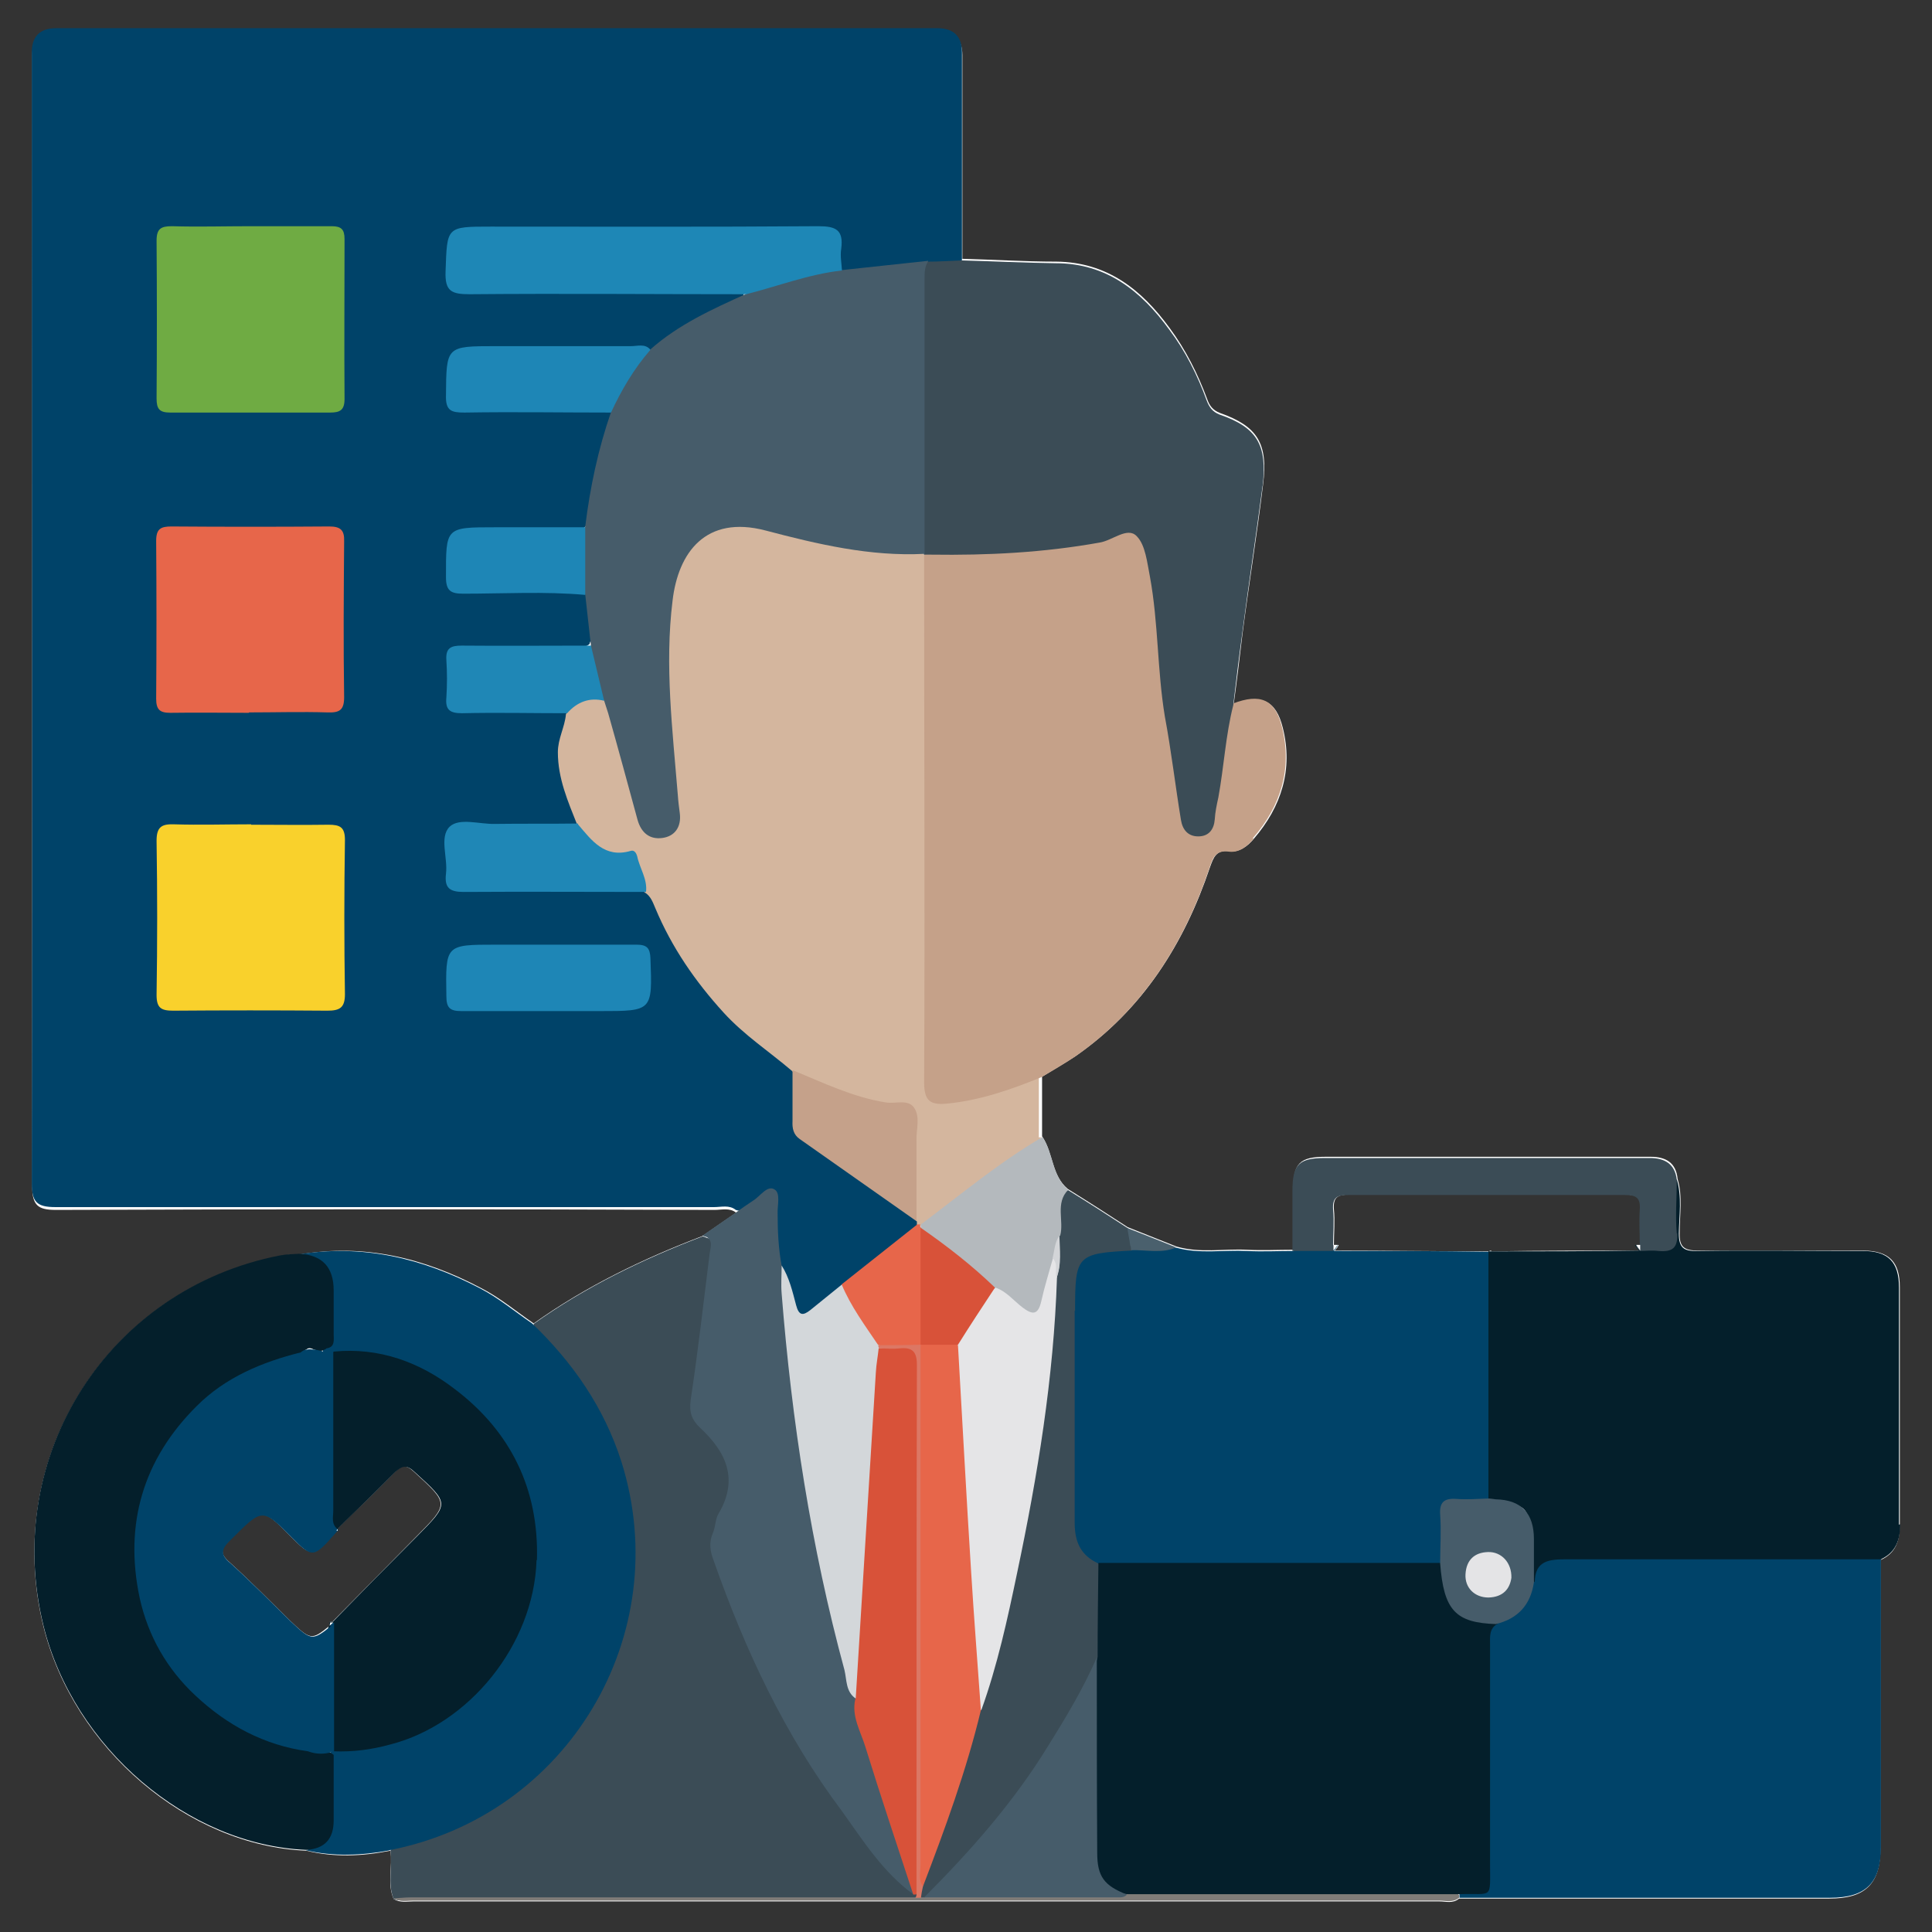<?xml version="1.0" encoding="UTF-8"?>
<svg xmlns="http://www.w3.org/2000/svg" id="Layer_1" data-name="Layer 1" viewBox="0 0 48 48">
  <rect x="0" y="0" width="48" height="48" fill="#333333" stroke="none"/>
  <defs>
    <style>
      .cls-1 {
        fill: #dc7764;
      }

      .cls-2 {
        fill: #1f87b6;
      }

      .cls-3 {
        fill: #d4b69e;
      }

      .cls-4 {
        fill: #1e87b6;
      }

      .cls-5 {
        fill: #807c78;
      }

      .cls-6 {
        fill: #c5a189;
      }

      .cls-7 {
        fill: #f9d12c;
      }

      .cls-8 {
        fill: #041f2b;
      }

      .cls-9 {
        fill: #e5e5e7;
      }

      .cls-10 {
        fill: #e4e4e6;
      }

      .cls-11 {
        fill: #c5a18a;
      }

      .cls-12 {
        fill: #1e86b6;
      }

      .cls-13 {
        fill: #d3d5d8;
      }

      .cls-14 {
        fill: #d3d7da;
      }

      .cls-15 {
        fill: #d85239;
      }

      .cls-16 {
        fill: #e7664a;
      }

      .cls-17 {
        fill: #b4b9bd;
      }

      .cls-18 {
        fill: #4a606d;
      }

      .cls-19 {
        fill: #465c6a;
      }

      .cls-20 {
        fill: #3b4c56;
      }

      .cls-21 {
        fill: #6fab43;
      }

      .cls-22 {
        fill: #004369;
      }

      .cls-23 {
        fill: #fefefe;
      }
    </style>
  </defs>
  <path class="cls-23" d="M47.2,31.98c0-.64-.27-.9-.9-.91-1.37,0-2.74,0-4.11,0-.34,0-.47-.08-.46-.44,0-.45,.08-.9-.05-1.34-.04-.41-.3-.55-.67-.55-.23,0-.47,0-.7,0-2.45,0-4.91,0-7.37,0-.65,0-.81,.16-.81,.82v1.49c-.39,0-.77,.02-1.15,0-.58-.03-1.16,.09-1.75-.08-.4-.16-.81-.32-1.21-.48-.49-.32-.99-.64-1.49-.95-.41-.34-.36-.9-.64-1.31,0-.49,0-.99,0-1.48,.28-.17,.56-.33,.83-.51,1.67-1.16,2.7-2.79,3.34-4.69,.09-.25,.16-.45,.49-.4,.25,.03,.46-.14,.6-.31,.69-.8,.98-1.73,.72-2.76-.17-.69-.54-.84-1.22-.58,.08-.58,.15-1.17,.22-1.76,.16-1.23,.36-2.46,.51-3.7,.13-1.03-.14-1.45-1.07-1.78-.18-.07-.26-.18-.32-.35-.23-.62-.53-1.22-.93-1.76-.7-.96-1.56-1.64-2.82-1.65-.78,0-1.55-.05-2.33-.07V1.37q0-.6-.62-.6H1.41q-.61,0-.61,.6c0,9.37,0,18.73,0,28.09,0,.48,.13,.6,.59,.6,5.46-.02,10.91-.02,16.36,0,.18,0,.38-.06,.54,.07-.28,.19-.56,.39-.84,.58-1.47,.56-2.9,1.25-4.19,2.17-.44-.3-.84-.64-1.31-.88-1.42-.75-2.91-1.11-4.52-.83-.16,0-.31,0-.47,.04-4.27,.82-6.92,4.98-5.88,9.2,.75,3.03,3.59,5.45,6.53,5.57,.69,.17,1.39,.14,2.09,0,.06,.4-.09,.81,.08,1.2,.16,.1,.33,.06,.49,.06,8.5,0,16.99,0,25.49,0,.16,0,.34,.06,.49-.07h9.2c.9,0,1.27-.37,1.27-1.26,0-2.39,0-4.76,0-7.15,.38-.17,.48-.48,.48-.87,0-1.96,0-3.93,0-5.89Zm-14.06-1.05c0-.29,.03-.6,0-.89-.02-.3,.1-.36,.38-.36,2.29,0,4.58,0,6.87,0,.27,0,.39,.06,.37,.36-.02,.29,0,.6,0,.89h-.1s.06,.09,.1,.14c-1.24,0-2.47,0-3.71,.02t0-.02s-.02,0-.03,.02c-1.29,0-2.57-.02-3.86-.02,.04-.04,.08-.09,.1-.14h-.1Zm-24.93,9.37s-.02,.06-.02,.09c-.46,.38-.48,.35-1-.14-.49-.48-.97-.97-1.48-1.43-.26-.22-.22-.36,0-.58,.8-.79,.79-.8,1.5-.08,.54,.54,.55,.55,1.15-.14t.02,0s0-.03,0-.04c.48-.47,.96-.92,1.43-1.41,.17-.17,.28-.19,.48,0,.86,.79,.87,.78,.06,1.6-.7,.71-1.4,1.42-2.09,2.12-.03,0-.05,0-.07,0Z"></path>
  <path class="cls-22" d="M23.9,1.37V6.46c-.23,.23-.53,.13-.81,.16-.04,0-.07,0-.11,0-.03,0-.07,.02-.1,.02-.53,.07-1.08,.05-1.6,.15-.14,.02-.29,.06-.42-.07h0v-.02c-.05-.07-.09-.14-.09-.21,.02-.67-.02-.72-.81-.72h-7.99c-.23,0-.56-.11-.67,.16-.14,.33-.13,.72,0,1.06,.07,.21,.31,.16,.49,.16,1.34,0,2.68,0,4.02,0,.84,0,1.69-.05,2.52,.05,.07,.02,.12,.05,.14,.09,0,0,.02,.02,0,.03,.02,.07-.05,.13-.15,.18-.33,.18-.67,.33-1,.5-.28,.16-.55,.34-.81,.53-.14,.11-.26,.21-.44,.21h-.06c-1.42,0-2.82,0-4.24,0-.18,0-.46-.08-.51,.18-.09,.33-.13,.68,.04,1,.09,.16,.31,.11,.48,.11h2.71c.21,0,.44-.02,.64,.08,.02,0,.04,.03,.05,.05,0,0,0,0,0,0,.08,.1,.04,.21,0,.32-.23,.76-.38,1.54-.52,2.32-.02,.13-.06,.24-.16,.32h0s0,.02-.02,.02c-.38,.15-.8,.06-1.18,.08-.54,0-1.1,0-1.64,0-.31,0-.47,.13-.45,.45v.23c0,.57,.04,.61,.6,.62,.69,0,1.38,0,2.06,0,.22,0,.45,0,.62,.14h0s.02,.03,.02,.03c.02,0,.03,.02,.05,.04,.13,.42,.29,.81,.09,1.25t0,.02s0,0,0,0c-.19,.14-.42,.12-.63,.12-.76,0-1.52,0-2.28,0-.39,0-.51,.15-.52,.52,0,.87-.02,.85,.86,.87,.65,.02,1.3-.09,1.95,.08,.03,.02,.05,.04,.07,.07,0,0,0,0,0,0,.09,.12,.06,.25,.02,.39-.19,.66-.08,1.29,.18,1.9,.06,.16,.18,.33,.07,.49t0,.02s-.02,.03-.04,.05c-.28,.13-.58,.08-.87,.09h-1.78c-.24,0-.41,.05-.45,.35-.11,.94-.03,1.04,.92,1.05,1.25,0,2.49-.03,3.73,0,.04,0,.07,0,.1,.03,.03,0,.05,0,.07,.02,.17,.08,.28,.23,.36,.42,.67,1.51,1.67,2.75,3.03,3.7,.14,.1,.28,.18,.34,.37v.03s0,.05,0,.07c.05,.29,.03,.58,.02,.87-.02,.38,.12,.63,.44,.85,.83,.58,1.67,1.16,2.46,1.79,.02,.02,.05,.04,.07,.05l.02,.02s.04,.09,.04,.13c0,0,0,.02,0,.03h0c-.07,.28-.32,.39-.5,.53-.45,.35-.88,.71-1.34,1.04l-.02,.02s0,0-.02,0c-.2,.17-.41,.34-.61,.49-.43,.33-.55,.29-.71-.2-.04-.11-.08-.22-.11-.33-.04-.11-.07-.2-.11-.31-.03-.08-.05-.16-.08-.23-.16-.45-.15-.91-.14-1.38,0-.11,.03-.24-.08-.3-.11-.07-.18,.06-.28,.11-.17,.09-.29,.33-.55,.24-.16-.13-.36-.07-.54-.07-5.45,0-10.9,0-16.36,0-.47,0-.59-.13-.59-.6,.02-9.36,0-18.72,0-28.09q0-.6,.61-.6H23.28q.62,0,.62,.6Z"></path>
  <path class="cls-3" d="M25.88,28.25c-.72,.66-1.53,1.17-2.3,1.76-.21,.16-.41,.34-.66,.44h-.06s-.02,0-.04,0c0,0-.02,0-.04,0,0-.03,0-.07,0-.1-.03-.04-.05-.09-.07-.13-.06-.16-.07-.33-.07-.49,0-.54,0-1.09,0-1.63,0-.34-.11-.5-.47-.55-.71-.08-1.4-.27-2.04-.61-.13-.07-.25-.14-.36-.23-.03-.03-.06-.06-.09-.1-.56-.48-1.19-.89-1.7-1.45-.71-.78-1.29-1.62-1.7-2.6-.06-.14-.11-.29-.25-.38-.03-.02-.06-.05-.07-.08-.02-.02-.04-.04-.04-.07-.1-.5-.31-.8-.9-.81-.34,0-.59-.31-.68-.69,0,0,0-.03,0-.04-.23-.58-.48-1.15-.48-1.8,0-.34,.17-.62,.2-.94,0,0,0-.02,.02-.03,.18-.4,.37-.47,.86-.34,0,0,.02,0,.03,0s.02,0,.04,0c.17,.13,.2,.33,.26,.52,.19,.71,.39,1.42,.57,2.11,.03,.1,.05,.18,.08,.27,.09,.21,.21,.4,.48,.36,.28-.05,.34-.27,.32-.49-.04-.44-.09-.86-.12-1.3-.07-1.32-.26-2.63-.05-3.95,.05-.28,.09-.56,.21-.81,.44-.9,.94-1.18,1.94-1.09,.28,.03,.55,.08,.82,.16,1.01,.28,2.04,.44,3.07,.49,.12,0,.21,.02,.31,.07h0l.02,.02s0,0,.02,.02c0,0,0,.02,.02,.03,.02,.02,.03,.04,.04,.07,.09,.26,.06,.52,.06,.79,0,3.95,0,7.89,0,11.82,0,.85,.06,.9,.91,.74,.44-.08,.85-.2,1.26-.36,.18-.07,.38-.16,.58-.07,0,.49,0,.99,0,1.48Z"></path>
  <path class="cls-6" d="M31.14,20.85c-.15,.17-.35,.34-.6,.31-.33-.05-.41,.15-.49,.4-.64,1.9-1.67,3.53-3.34,4.69-.27,.18-.55,.34-.83,.51-.76,.31-1.53,.58-2.36,.66-.42,.04-.56-.08-.56-.53,.02-4.21,0-8.43,0-12.65v-.47s.02-.02,.03-.03c.15-.16,.35-.12,.53-.12,1.46,0,2.93-.06,4.35-.48,.35-.1,.51,.08,.63,.38,.33,.83,.33,1.71,.4,2.58,.11,1.37,.36,2.72,.57,4.06,.02,.17,.08,.37,.28,.38,.26,0,.28-.22,.31-.4,.13-.74,.21-1.48,.34-2.22,.03-.16-.03-.39,.23-.44,.68-.26,1.05-.11,1.22,.58,.26,1.04-.03,1.97-.72,2.76Z"></path>
  <path class="cls-22" d="M46.73,38.74c0,2.39,0,4.76,0,7.15,0,.89-.37,1.26-1.27,1.26h-9.2s0-.06,0-.09c0-.02,.02-.04,.05-.06,.46-.07,.57-.34,.57-.79-.03-1.71-.02-3.42,0-5.13,0-.26-.03-.54,.18-.75,.03-.02,.07-.03,.1-.05,.46-.22,.82-.52,.92-1.08,0-.02,0-.05,0-.07,0-.12,.03-.21,.07-.29,.1-.19,.3-.26,.57-.26,2.52,0,5.03,0,7.55,0,.17,0,.35,0,.48,.15Z"></path>
  <path class="cls-22" d="M37.14,31.63c0,1.68,0,3.36,0,5.03,0,.18,0,.38-.09,.54,0,0-.02,.02-.03,.02,0,.02,0,.02-.02,.02-.16,.15-.36,.13-.55,.14-.5,.03-.51,.05-.53,.57-.02,.3,.07,.62-.13,.89,0,0,0,0,0,0,0,0,0,.02-.02,.03-.17,.1-.36,.1-.54,.1h-7.51c-.13,0-.25,0-.37-.02h0s-.03,0-.05,0c0,0-.02,0-.03,0-.48-.15-.69-.48-.7-.96-.02-2.03-.02-4.04,0-6.07,0-.61,.37-.93,.98-.98,.16,0,.34,0,.51,0h.02s.05,0,.07,0c.36-.04,.72,.08,1.08,.06,.58,.16,1.16,.05,1.75,.08,.39,.02,.77,0,1.15,0,.31-.22,.66-.13,1.01-.14h.1s-.06,.1-.1,.14c1.29,0,2.57,0,3.86,.02,0,0,.02-.02,.03-.02t0,.02c.12,.16,.11,.36,.11,.54Z"></path>
  <path class="cls-8" d="M47.21,37.87c0,.39-.11,.7-.48,.87-2.6,0-5.2,0-7.8,0-.45,0-.79,.03-.8,.57-.03-.03-.06-.06-.08-.09-.11-.15-.07-.33-.08-.5,0-.26-.02-.52,0-.79,.03-.39-.13-.57-.52-.54-.16,0-.33,0-.45-.14,0,0,0,0-.02-.02,0-2.05,0-4.09,0-6.14,0,0,.02-.02,.03-.02t0,.02c1.24,0,2.47,0,3.71-.02-.04-.05-.08-.09-.1-.14h.1c.75,0,.79,.11,.79-.85,0-.26-.08-.55,.15-.78,.13,.44,.06,.89,.05,1.34,0,.36,.12,.45,.46,.44,1.37-.02,2.74,0,4.11,0,.63,0,.9,.27,.9,.91,0,1.96,0,3.93,0,5.89Z"></path>
  <path class="cls-20" d="M22.8,47.12v.04s-.1,.05-.16,.05c-4.11,0-8.23,0-12.36,0-.16,0-.34,.03-.5-.03-.16-.39-.02-.81-.08-1.2,.1-.17,.29-.16,.45-.21,3.08-.9,4.95-2.95,5.45-6.1,.38-2.36-.29-4.47-1.98-6.22-.16-.16-.38-.28-.36-.56,1.29-.92,2.72-1.61,4.19-2.17,.04,0,.08,.02,.1,.03,.2,.05,.22,.13,.18,.43-.11,.81-.19,1.61-.3,2.41,0,.03,0,.07-.02,.1-.22,.91-.17,1.75,.61,2.41,.26,.22,.3,.53,.16,.85,0,0,0,.02,0,.02v.02c-.54,1.09-.27,2.09,.17,3.13,.95,2.29,2.18,4.39,3.79,6.29,.16,.17,.33,.35,.5,.5,.03,.04,.07,.07,.1,.1,0,0,.02,.02,.03,.03s0,.03,0,.04c.02,.02,.02,.05,.02,.08Z"></path>
  <path class="cls-20" d="M31.37,12.06c-.16,1.23-.35,2.46-.51,3.7-.08,.58-.15,1.17-.22,1.76-.19,.75-.23,1.52-.37,2.29-.04,.18-.08,.37-.09,.55-.02,.25-.15,.42-.41,.42-.25,0-.39-.16-.43-.41-.14-.85-.24-1.72-.4-2.57-.19-1.15-.16-2.33-.37-3.47-.07-.35-.11-.79-.33-1.01-.23-.24-.6,.11-.92,.16-1.39,.25-2.78,.32-4.18,.3-.04,0-.09,0-.14,0h-.05v-.03s0-.02,0-.04h0c-.14-.16-.13-.38-.13-.57V7.15c0-.17,0-.35,.08-.49,.03-.07,.09-.12,.16-.16,.28,0,.56-.02,.84-.03,.78,.02,1.55,.06,2.33,.07,1.26,0,2.12,.69,2.82,1.65,.4,.53,.7,1.13,.93,1.76,.06,.16,.14,.28,.32,.35,.93,.32,1.19,.75,1.07,1.78Z"></path>
  <path class="cls-22" d="M9.69,45.97c-.7,.13-1.4,.16-2.09,0,.5-.15,.58-.51,.54-.99-.03-.41-.02-.82,0-1.24,0-.05,.02-.1,.04-.15h0s0-.02,.02-.03c0,0,0-.02,.02-.03,0,0,0,0,0,0,0,0,0-.02,.02-.02,0,0,0-.02,.02-.02h0c.39-.15,.8-.1,1.19-.19,3.54-.89,4.9-5.13,2.52-7.9-.99-1.15-2.23-1.69-3.72-1.7h0s-.03,0-.04,0c-.06,0-.11-.03-.15-.08h-.02s-.02-.05-.02-.07v-.04s0-.03,.02-.05c.15-.61,.06-1.23,.07-1.84,0-.18-.11-.28-.29-.3-.16-.02-.31,0-.43-.15,1.61-.27,3.1,.09,4.52,.83,.47,.24,.87,.58,1.31,.88,1.01,.97,1.79,2.09,2.22,3.44,1.35,4.3-1.34,8.8-5.78,9.65Z"></path>
  <path class="cls-8" d="M8.22,43.55s.05,.03,.07,.05v1.63q0,.69-.68,.73c-2.94-.12-5.78-2.54-6.53-5.57-1.04-4.22,1.61-8.37,5.88-9.2,.16-.03,.31-.03,.47-.04q.86,.04,.86,.91v1.08c0,.15,.04,.33-.18,.36-.02,.02-.03,.03-.05,.03-.03,.02-.05,.03-.08,.03-.06,.02-.11,0-.16-.03t-.02,0c-.09-.05-.15-.04-.19,0-.03,0-.06,.04-.09,.07-.02,.03-.04,.05-.06,.07-.21,.16-.48,.19-.74,.28-3.34,1.16-4.38,5.39-1.94,7.94,.65,.69,1.45,1.19,2.4,1.4,.15,.03,.3,.06,.44,.13,.16,.13,.35,.06,.52,.1,.02,0,.05,.02,.07,.03,0,0,0,0,.02,0Z"></path>
  <path class="cls-19" d="M22.77,46.84s0,.09-.03,.14c0,.03-.02,.06-.04,.09-.76-.55-1.25-1.33-1.78-2.07-1.42-1.89-2.41-4.01-3.19-6.23-.09-.23-.12-.45-.02-.68,.07-.16,.06-.35,.14-.48,.51-.86,.19-1.54-.46-2.14-.21-.2-.27-.39-.23-.69,.18-1.2,.32-2.42,.47-3.63,.02-.15,.09-.33-.08-.42-.02,0-.06-.02-.1-.03,.28-.19,.56-.39,.84-.58,.14-.1,.28-.2,.42-.29,.18-.11,.35-.39,.53-.28,.16,.09,.07,.4,.08,.6,0,.44,.02,.87,.1,1.3,.04,.18,.08,.36,.11,.54,.19,1.16,.22,2.36,.4,3.53,.33,2.19,.72,4.36,1.36,6.49,0,.04,.03,.09,.04,.13v.02c.32,1.44,.81,2.82,1.3,4.2,.06,.16,.16,.31,.16,.48Z"></path>
  <path class="cls-20" d="M26.7,32.56c0,1.76,0,3.51,0,5.27,0,.48,.15,.81,.58,1.01,.03,.04,.06,.08,.08,.12h0c.08,.17,.07,.36,.07,.54,0,.5,.02,1.01-.03,1.51-.03,.15-.08,.28-.14,.42-.02,.07-.05,.14-.09,.2-.1,.22-.21,.44-.33,.65-.95,1.69-2.06,3.25-3.46,4.59-.07,.07-.13,.14-.2,.19-.03,.04-.07,.06-.11,.08-.03,.02-.05,.03-.08,.04-.06,.02-.1,0-.14-.03,0,0,0-.02,0-.03h0c0-.06-.02-.11-.02-.16,0-.05,.02-.1,.04-.16,0-.02,0-.04,.02-.06h0s.02-.02,0-.03c.03-.09,.06-.17,.1-.26,.47-1.34,.93-2.67,1.31-4.03t0-.02c.02-.07,.04-.15,.06-.21,.88-3.11,1.44-6.29,1.74-9.52,.03-.3,0-.62,.05-.93,.04-.14,.06-.27,.06-.41h0s0-.02,0-.03c0-.09,0-.18,0-.27,0-.11,0-.22,0-.34,0-.22,0-.46,.02-.68,.03-.19,.05-.41,.31-.44,.5,.31,1,.63,1.49,.95,.1,.13,.17,.26,.14,.42,0,.04-.03,.08-.05,.13-1.37,.07-1.41,.12-1.41,1.5Z"></path>
  <path class="cls-20" d="M41.67,30.63c.02,.38-.12,.48-.47,.45-.16-.02-.31,0-.46,0-.04-.05-.08-.09-.1-.14h.1c0-.29-.02-.6,0-.89,.02-.3-.1-.36-.37-.36-2.29,0-4.58,0-6.87,0-.28,0-.4,.06-.38,.36,.03,.29,0,.6,0,.89h.1s-.06,.1-.1,.14h-1.01v-1.49c0-.66,.16-.82,.81-.82,2.46,0,4.92,0,7.37,0,.23,0,.47,0,.7,0,.37,0,.63,.15,.67,.55,0,.44-.04,.88,0,1.33Z"></path>
  <path class="cls-17" d="M26.32,30.71c-.05,.19-.06,.4-.08,.6h0s0,.04,0,.05c0,0,0,0,0,0-.03,.13-.05,.24-.09,.36-.05,.22-.12,.45-.19,.66-.12,.37-.26,.41-.59,.2-.22-.15-.41-.33-.62-.48-.02-.02-.04-.03-.06-.05,0,0,0,0-.02,0-.55-.5-1.17-.92-1.72-1.43-.02-.02-.05-.04-.07-.06h0s-.02-.08,0-.12v-.02c.99-.74,1.94-1.54,3.02-2.17,.28,.41,.23,.97,.64,1.31-.33,.33-.1,.77-.2,1.14Z"></path>
  <path class="cls-5" d="M36.25,47.15c-.16,.13-.33,.07-.49,.07-8.5,0-16.99,0-25.49,0-.16,0-.34,.04-.49-.06,.14,0,.28-.02,.42-.02h12.55s.04-.03,.06-.03c0,0,.03,0,.04,0h0s.03,.02,.04,.03c.03,0,.06,0,.08,0,.07-.03,.14-.06,.2-.08,.17-.05,.35-.06,.52-.06,1.3,0,2.59,0,3.88,.02,.04,0,.07,0,.1,0,.06,0,.11,0,.16,0,.08-.02,.15-.03,.21-.05,.42-.07,.83-.04,1.25-.04,2.07,0,4.13,0,6.2,0,.26,0,.53-.06,.76,.15,0,.02,0,.05,0,.09Z"></path>
  <path class="cls-18" d="M29.23,30.99c-.36,.16-.75,.06-1.13,.07,0-.04,0-.08-.02-.12-.02-.15-.05-.28-.07-.43,.41,.16,.81,.32,1.21,.48Z"></path>
  <path class="cls-19" d="M23.06,6.49c-.09,.14-.09,.29-.09,.45,0,2.27,0,4.55,0,6.82-1.35,.07-2.66-.24-3.95-.58-1.49-.39-2.17,.55-2.31,1.74-.2,1.61,0,3.22,.13,4.83,.01,.15,.03,.31,.05,.46,.04,.33-.12,.57-.44,.61-.31,.04-.52-.13-.61-.45-.24-.88-.48-1.77-.73-2.65-.03-.1-.07-.21-.1-.31-.28-.42-.42-.88-.33-1.38-.05-.42-.09-.84-.14-1.26-.21-.56-.21-1.13,0-1.69,.12-.97,.32-1.92,.64-2.84,.11-.65,.4-1.2,.98-1.56,.7-.62,1.54-1,2.38-1.38,.75-.39,1.51-.7,2.38-.59,.71-.08,1.43-.15,2.14-.23Z"></path>
  <path class="cls-21" d="M6.23,5.62c.67,0,1.34,0,2.01,0,.24,0,.32,.08,.32,.32,0,1.32-.01,2.64,0,3.97,0,.28-.11,.34-.36,.34-1.32,0-2.64,0-3.97,0-.27,0-.34-.09-.34-.35,.01-1.31,.01-2.61,0-3.92,0-.3,.11-.36,.38-.36,.65,.02,1.31,0,1.96,0Z"></path>
  <path class="cls-16" d="M6.19,17.71c-.65,0-1.31-.01-1.96,0-.26,0-.35-.08-.35-.35,.01-1.31,.01-2.61,0-3.92,0-.3,.11-.36,.38-.36,1.31,.01,2.61,.01,3.92,0,.28,0,.38,.09,.37,.37-.01,1.29-.02,2.58,0,3.87,0,.32-.11,.39-.41,.38-.65-.02-1.31,0-1.96,0Z"></path>
  <path class="cls-7" d="M6.24,20.49c.64,0,1.28,.01,1.92,0,.29,0,.41,.06,.41,.38-.02,1.28-.02,2.56,0,3.83,0,.34-.13,.41-.44,.41-1.28-.01-2.56-.01-3.83,0-.3,0-.41-.07-.41-.39,.02-1.28,.02-2.56,0-3.83,0-.34,.12-.42,.43-.41,.64,.02,1.28,0,1.92,0Z"></path>
  <path class="cls-4" d="M20.92,6.72c-.82,.09-1.59,.39-2.38,.59-2.29,0-4.58-.02-6.87,0-.45,0-.62-.07-.6-.57,.04-1.11,.01-1.11,1.13-1.11,2.71,0,5.42,.01,8.13-.01,.44,0,.63,.09,.57,.56-.03,.18,.01,.37,.02,.56Z"></path>
  <path class="cls-14" d="M21.26,42.2c-.25-.17-.22-.46-.28-.71-.83-3.06-1.31-6.19-1.56-9.35-.02-.23,0-.47,0-.7,.19,.3,.27,.65,.36,.99,.07,.26,.17,.26,.35,.12,.26-.21,.53-.43,.79-.64,.43,.47,.72,1.02,1.02,1.57,.01,.05,.02,.11,.02,.16-.08,1.33-.15,2.67-.25,4-.1,1.39-.15,2.79-.28,4.18-.01,.14-.02,.28-.15,.37Z"></path>
  <path class="cls-12" d="M13.66,23.47c.72,0,1.43,0,2.15,0,.26,0,.34,.08,.35,.34,.05,1.31,.05,1.31-1.25,1.31-1.15,0-2.3,0-3.45,0-.28,0-.37-.08-.37-.37-.02-1.28-.03-1.28,1.23-1.28,.45,0,.9,0,1.35,0Z"></path>
  <path class="cls-2" d="M14.36,20.48c.34,.4,.66,.85,1.31,.66,.09-.03,.14,.06,.16,.13,.06,.3,.26,.57,.22,.89-1.51,0-3.02-.01-4.53,0-.35,0-.48-.1-.44-.45,.05-.4-.17-.91,.09-1.17,.24-.23,.74-.06,1.13-.07,.69-.01,1.37,0,2.06-.01Z"></path>
  <path class="cls-12" d="M16.16,8.69c-.41,.47-.72,1-.98,1.56-1.21,0-2.43-.02-3.64,0-.32,0-.47-.04-.46-.42,.01-1.23,0-1.23,1.24-1.23,1.12,0,2.24,0,3.36,0,.16,0,.35-.07,.48,.09Z"></path>
  <path class="cls-11" d="M19.7,26.59c.75,.31,1.49,.67,2.31,.8,.24,.04,.55-.09,.7,.13,.16,.23,.05,.54,.06,.82,0,.67,0,1.33,0,2-.97-.68-1.93-1.36-2.9-2.04-.16-.11-.19-.27-.18-.45,0-.42,0-.84,0-1.26Z"></path>
  <path class="cls-2" d="M14.68,16.03c.11,.46,.22,.92,.33,1.38-.37-.09-.67,.03-.92,.31-.87,0-1.74-.02-2.61,0-.3,0-.42-.08-.39-.39,.02-.31,.02-.62,0-.93-.02-.3,.11-.36,.38-.36,1.07,.01,2.15,0,3.22,0Z"></path>
  <path class="cls-12" d="M14.54,13.09c0,.56,0,1.13,0,1.69-1.01-.09-2.02-.03-3.03-.03-.31,0-.43-.07-.43-.41,0-1.24-.02-1.24,1.22-1.24,.75,0,1.49,0,2.24,0Z"></path>
  <path class="cls-16" d="M21.82,33.42c-.33-.49-.68-.96-.91-1.51,.63-.5,1.25-.99,1.88-1.49,.02,0,.05,0,.07,0,0,.02,0,.05,.01,.07,.08,.15,.14,.31,.14,.48-.02,.78,.07,1.56-.05,2.34-.02,.06-.06,.1-.11,.14-.35,.11-.7,.14-1.03-.04Z"></path>
  <path class="cls-8" d="M36.24,47.06c-2.74,0-5.49,0-8.23,0-.58-.03-.85-.32-.87-.96-.03-.92-.01-1.84,0-2.75,0-.73-.07-1.46,.13-2.18,0-.78,.01-1.56,.02-2.34,2.84,0,5.68,0,8.52,0,.13,.13,.15,.3,.18,.46,.1,.53,.38,.86,.94,.92,.11,.01,.22,.03,.28,.13-.22,.12-.19,.33-.19,.53,0,1.8,0,3.6,0,5.41,0,.94,.08,.75-.75,.78Z"></path>
  <path class="cls-19" d="M37.18,40.35c-1.02-.03-1.31-.34-1.4-1.51,0-.4,.03-.81,0-1.21-.02-.31,.1-.41,.4-.39,.26,.02,.53,0,.79-.01,.06,0,.12,.01,.19,.02q.95,.02,.95,.99c0,.36,0,.71,0,1.07-.08,.56-.4,.91-.95,1.04Z"></path>
  <path class="cls-23" d="M40.67,30.93h-.02s.06,.09,.1,.14v-.14h-.08Zm-3.68,.16h.04s0,0,0-.02c0,0-.02,0-.03,.02Zm-3.86-.16v.14s.08-.09,.1-.14h-.1Z"></path>
  <path class="cls-15" d="M21.26,42.2c.17-2.7,.33-5.4,.5-8.1,.01-.2,.05-.4,.07-.6,1.27-.14,1.07-.03,1.07,.88,0,3.91,0,7.82,0,11.73,0,.32,.03,.66-.14,.96-.02,0-.05,0-.07,0-.4-1.22-.81-2.44-1.19-3.67-.12-.39-.35-.76-.25-1.19Z"></path>
  <path class="cls-1" d="M22.77,47.07c0-4.39,0-8.77,.01-13.16,0-.34-.12-.44-.43-.41-.17,.02-.34,0-.51,0-.01-.02-.02-.05-.02-.08,.35,0,.7,0,1.05-.01,.18,.17,.15,.4,.15,.62,0,3.99,0,7.97,0,11.96,0,.3-.12,.58-.09,.88-.02,.09-.04,.19-.05,.28-.05,0-.1,0-.14,0,.02-.02,.03-.05,.03-.08Z"></path>
  <path class="cls-8" d="M13.33,38.77c-.07,2.1-1.68,4.07-3.63,4.57-.47,.13-.93,.19-1.42,.17l-.02-.02c-.13-.14-.13-.3-.13-.46,0-.84-.03-1.68,.02-2.52,0-.05,0-.09,.03-.13,0-.03,0-.06,.02-.09,.02,0,.04,0,.07,0,.69-.71,1.39-1.42,2.09-2.12,.81-.82,.81-.81-.06-1.6-.19-.18-.3-.16-.48,0-.47,.48-.95,.94-1.43,1.41,0,0,0,.03,0,.04t-.02,0c-.06,0-.11-.05-.16-.13-.11-.3-.07-.61-.07-.92,0-.9,0-1.81,0-2.73,0-.2-.02-.41,.1-.58,0-.03,.03-.05,.05-.08,1.13-.11,2.14,.26,3.02,.94,1.38,1.05,2.08,2.48,2.03,4.23Z"></path>
  <path class="cls-22" d="M8.4,38s0,.03,0,.04t-.02,0c-.6,.69-.61,.68-1.15,.14-.72-.72-.71-.71-1.5,.08-.23,.22-.27,.36,0,.58,.51,.46,.99,.95,1.48,1.43,.51,.48,.54,.51,1,.14,0-.03,0-.06,.02-.09,.02,0,.04,0,.07,0,0,1.06,0,2.1,0,3.16v.04s-.03,0-.05,0c0,0-.03,0-.04,.02h0c-.08,.02-.16,.03-.24,.03-.11,0-.21-.02-.32-.06-1.09-.15-2.01-.65-2.79-1.38-.71-.66-1.18-1.48-1.39-2.43-.39-1.84,.09-3.45,1.42-4.77,.71-.71,1.62-1.09,2.58-1.33,.05-.04,.1-.07,.16-.07,0,0,0,0,0,0h0c.06-.02,.12,0,.17,0t.02,0s.1,.02,.16,.03h0s.06,.03,.1,.03h0s.2,0,.2,0v3.94c0,.16-.06,.34,.12,.47Z"></path>
  <path class="cls-9" d="M24.73,31.99c.27,.09,.45,.32,.67,.49,.25,.19,.39,.2,.47-.15,.08-.36,.19-.71,.29-1.07,.26,.12,.11,.32,.1,.49-.08,2.48-.48,4.91-.99,7.33-.24,1.15-.49,2.3-.89,3.41-.18-.16-.22-.38-.22-.6-.04-1.18-.14-2.36-.21-3.54-.07-1.23-.15-2.45-.24-3.68-.03-.37-.05-.75,0-1.12,.26-.58,.5-1.17,1.03-1.56Z"></path>
  <path class="cls-16" d="M23.8,33.41c.11,1.89,.21,3.79,.33,5.68,.07,1.13,.16,2.27,.24,3.4-.36,1.5-.89,2.94-1.44,4.38-.12-.17-.06-.36-.06-.54,0-4.3,0-8.61,0-12.91,0,0,0,0,0,0,.31-.19,.62-.2,.93,0Z"></path>
  <path class="cls-19" d="M27.25,41.17c0,1.62,0,3.24,.01,4.86,0,.59,.17,.82,.74,1.04-.07,.08-.17,.07-.26,.07-1.59,0-3.19,0-4.78,0,1.14-1.14,2.21-2.35,3.06-3.73,.45-.72,.89-1.45,1.23-2.23Z"></path>
  <path class="cls-13" d="M26.25,31.75c-.05-.16,.05-.35-.1-.49,.05-.19,.05-.39,.17-.56,.01,.35,.06,.71-.07,1.05Z"></path>
  <path class="cls-15" d="M23.8,33.41c-.31,0-.62,0-.93,0,0-.97,0-1.94,0-2.91,.65,.45,1.28,.94,1.85,1.49-.31,.47-.62,.94-.92,1.42Z"></path>
  <path class="cls-10" d="M37.55,39.2c-.04,.28-.21,.48-.57,.49-.34,0-.59-.24-.57-.58,.02-.35,.22-.54,.56-.55,.33-.01,.59,.26,.58,.64Z"></path>
  <path class="cls-23" d="M8.37,38.03s0,0,.02,0c0,0,0-.03,0-.04l-.03,.03Zm-.16,2.27s-.02,.06-.02,.09c.03-.03,.06-.05,.09-.08-.03,0-.05,0-.07,0Z"></path>
</svg>
